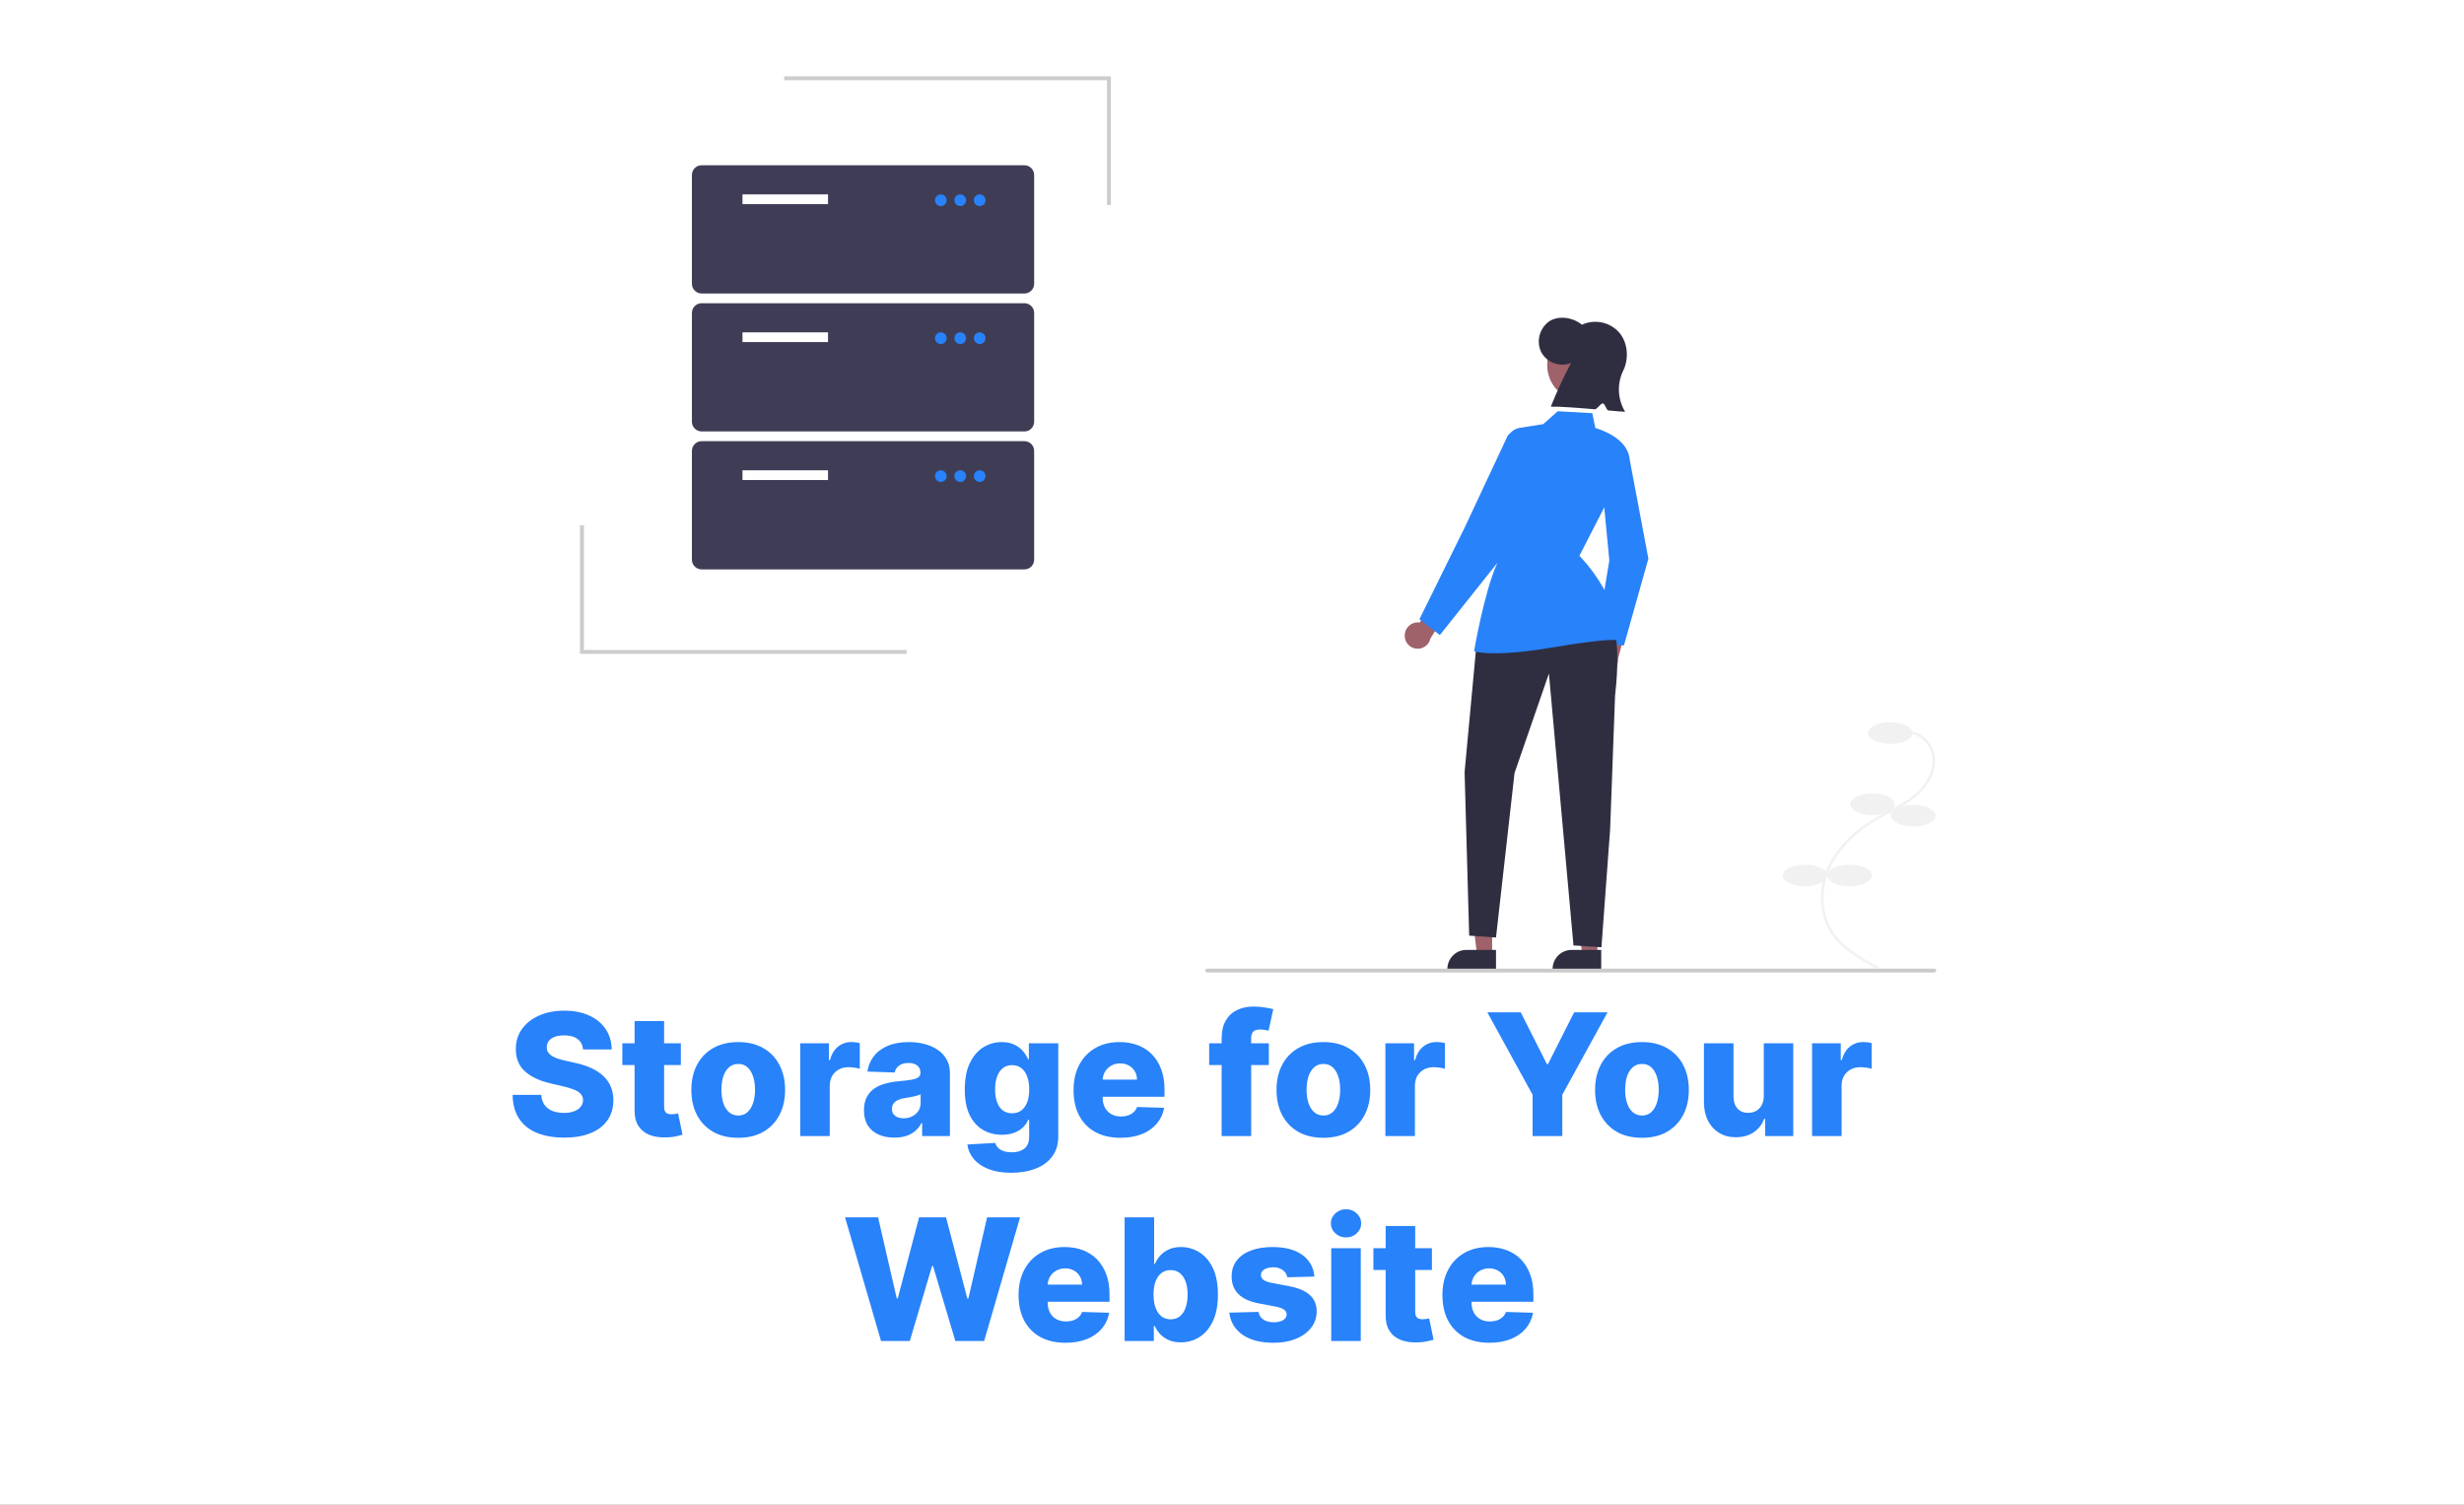 <?xml version="1.0" encoding="UTF-8"?>
<svg xmlns="http://www.w3.org/2000/svg" width="1130" height="690" viewBox="0 0 1130 690" fill="none">
  <rect x="0" y="0" width="1130" height="690" fill="#808080" stroke="none"/>
  <g clip-path="url(#clip0_1024_30)">
    <rect width="1130" height="690" fill="white"></rect>
    <path d="M267.394 481.28C267.21 479.249 266.388 477.67 264.929 476.543C263.489 475.398 261.43 474.826 258.752 474.826C256.98 474.826 255.502 475.057 254.321 475.518C253.139 475.98 252.252 476.617 251.661 477.43C251.071 478.224 250.766 479.138 250.747 480.172C250.71 481.021 250.877 481.769 251.246 482.415C251.634 483.062 252.188 483.634 252.908 484.133C253.647 484.613 254.533 485.038 255.567 485.407C256.601 485.776 257.764 486.099 259.057 486.376L263.932 487.484C266.739 488.094 269.213 488.906 271.355 489.922C273.516 490.938 275.326 492.147 276.784 493.55C278.262 494.954 279.379 496.57 280.136 498.398C280.893 500.226 281.281 502.276 281.299 504.547C281.281 508.129 280.376 511.204 278.585 513.771C276.794 516.337 274.218 518.304 270.857 519.67C267.514 521.037 263.48 521.72 258.752 521.72C254.007 521.72 249.87 521.009 246.343 519.587C242.816 518.165 240.074 516.005 238.117 513.106C236.159 510.207 235.153 506.541 235.098 502.109H248.227C248.338 503.938 248.827 505.461 249.695 506.68C250.563 507.898 251.754 508.822 253.268 509.45C254.801 510.077 256.573 510.391 258.586 510.391C260.433 510.391 262.002 510.142 263.295 509.643C264.606 509.145 265.612 508.452 266.314 507.566C267.016 506.68 267.376 505.664 267.394 504.519C267.376 503.448 267.044 502.534 266.397 501.777C265.751 501.001 264.754 500.337 263.406 499.783C262.076 499.21 260.377 498.684 258.309 498.204L252.382 496.819C247.47 495.692 243.601 493.874 240.776 491.362C237.951 488.832 236.547 485.416 236.566 481.114C236.547 477.605 237.489 474.531 239.391 471.89C241.293 469.249 243.924 467.19 247.285 465.713C250.646 464.236 254.478 463.497 258.78 463.497C263.175 463.497 266.988 464.245 270.22 465.741C273.47 467.218 275.99 469.295 277.782 471.973C279.573 474.651 280.487 477.753 280.524 481.28H267.394ZM312.239 478.455V488.426H285.399V478.455H312.239ZM291.022 468.261H304.566V507.621C304.566 508.452 304.696 509.126 304.954 509.643C305.231 510.142 305.628 510.502 306.145 510.724C306.662 510.927 307.281 511.028 308.001 511.028C308.518 511.028 309.063 510.982 309.635 510.89C310.226 510.779 310.669 510.687 310.965 510.613L313.014 520.391C312.368 520.575 311.454 520.806 310.272 521.083C309.109 521.36 307.715 521.536 306.09 521.609C302.914 521.757 300.19 521.388 297.919 520.501C295.666 519.597 293.939 518.193 292.739 516.291C291.557 514.389 290.985 511.998 291.022 509.117V468.261ZM338.553 521.803C334.084 521.803 330.243 520.889 327.03 519.061C323.835 517.214 321.37 514.648 319.634 511.361C317.917 508.055 317.059 504.224 317.059 499.866C317.059 495.489 317.917 491.658 319.634 488.371C321.37 485.065 323.835 482.499 327.03 480.67C330.243 478.824 334.084 477.901 338.553 477.901C343.022 477.901 346.853 478.824 350.048 480.67C353.261 482.499 355.726 485.065 357.443 488.371C359.179 491.658 360.047 495.489 360.047 499.866C360.047 504.224 359.179 508.055 357.443 511.361C355.726 514.648 353.261 517.214 350.048 519.061C346.853 520.889 343.022 521.803 338.553 521.803ZM338.636 511.582C340.261 511.582 341.637 511.084 342.763 510.087C343.889 509.089 344.748 507.705 345.339 505.932C345.948 504.159 346.253 502.109 346.253 499.783C346.253 497.419 345.948 495.351 345.339 493.578C344.748 491.805 343.889 490.42 342.763 489.423C341.637 488.426 340.261 487.928 338.636 487.928C336.956 487.928 335.534 488.426 334.37 489.423C333.225 490.42 332.348 491.805 331.739 493.578C331.148 495.351 330.853 497.419 330.853 499.783C330.853 502.109 331.148 504.159 331.739 505.932C332.348 507.705 333.225 509.089 334.37 510.087C335.534 511.084 336.956 511.582 338.636 511.582ZM366.986 521V478.455H380.143V486.21H380.586C381.361 483.403 382.626 481.317 384.381 479.95C386.135 478.565 388.175 477.873 390.502 477.873C391.13 477.873 391.776 477.919 392.441 478.011C393.106 478.085 393.724 478.205 394.297 478.371V490.143C393.65 489.922 392.801 489.746 391.748 489.617C390.714 489.488 389.791 489.423 388.979 489.423C387.372 489.423 385.922 489.783 384.63 490.504C383.356 491.205 382.349 492.193 381.611 493.467C380.891 494.723 380.53 496.2 380.53 497.899V521H366.986ZM410.21 521.72C407.495 521.72 405.085 521.268 402.98 520.363C400.894 519.44 399.241 518.055 398.022 516.208C396.822 514.343 396.222 512.007 396.222 509.2C396.222 506.837 396.637 504.842 397.468 503.217C398.299 501.592 399.444 500.272 400.903 499.256C402.362 498.241 404.042 497.474 405.944 496.957C407.846 496.422 409.877 496.062 412.038 495.877C414.457 495.656 416.405 495.425 417.882 495.185C419.36 494.926 420.431 494.566 421.095 494.104C421.779 493.624 422.12 492.95 422.12 492.082V491.944C422.12 490.522 421.631 489.423 420.652 488.648C419.674 487.872 418.353 487.484 416.691 487.484C414.9 487.484 413.46 487.872 412.37 488.648C411.281 489.423 410.588 490.494 410.293 491.861L397.801 491.418C398.17 488.832 399.121 486.524 400.654 484.493C402.205 482.443 404.328 480.837 407.024 479.673C409.739 478.491 412.998 477.901 416.802 477.901C419.517 477.901 422.019 478.224 424.309 478.87C426.598 479.498 428.593 480.421 430.291 481.64C431.99 482.84 433.301 484.317 434.225 486.072C435.166 487.826 435.637 489.83 435.637 492.082V521H422.896V515.072H422.563C421.806 516.513 420.837 517.732 419.655 518.729C418.492 519.726 417.116 520.474 415.528 520.972C413.958 521.471 412.186 521.72 410.21 521.72ZM414.392 512.857C415.851 512.857 417.162 512.561 418.326 511.97C419.507 511.379 420.449 510.567 421.151 509.533C421.853 508.48 422.203 507.261 422.203 505.876V501.832C421.816 502.036 421.345 502.22 420.791 502.386C420.255 502.553 419.664 502.71 419.018 502.857C418.372 503.005 417.707 503.134 417.024 503.245C416.34 503.356 415.685 503.457 415.057 503.55C413.783 503.753 412.693 504.067 411.789 504.491C410.902 504.916 410.219 505.47 409.739 506.153C409.277 506.818 409.046 507.612 409.046 508.536C409.046 509.939 409.545 511.01 410.542 511.749C411.558 512.487 412.841 512.857 414.392 512.857ZM463.752 537.841C459.708 537.841 456.245 537.278 453.365 536.151C450.484 535.025 448.222 533.483 446.578 531.526C444.935 529.568 443.947 527.352 443.615 524.878L456.439 524.158C456.679 525.026 457.122 525.783 457.769 526.429C458.434 527.075 459.292 527.574 460.345 527.925C461.416 528.276 462.671 528.451 464.112 528.451C466.383 528.451 468.257 527.897 469.735 526.789C471.23 525.7 471.978 523.788 471.978 521.055V513.577H471.507C470.972 514.888 470.159 516.06 469.07 517.094C467.98 518.129 466.623 518.941 464.998 519.532C463.392 520.123 461.545 520.418 459.458 520.418C456.356 520.418 453.512 519.698 450.927 518.258C448.36 516.799 446.301 514.546 444.75 511.499C443.218 508.434 442.451 504.491 442.451 499.672C442.451 494.705 443.245 490.614 444.833 487.401C446.421 484.17 448.499 481.778 451.066 480.227C453.651 478.676 456.43 477.901 459.403 477.901C461.637 477.901 463.549 478.288 465.137 479.064C466.743 479.821 468.063 480.8 469.098 482C470.132 483.2 470.916 484.447 471.452 485.739H471.84V478.455H485.329V521.166C485.329 524.767 484.424 527.805 482.615 530.279C480.805 532.754 478.275 534.628 475.025 535.902C471.775 537.195 468.017 537.841 463.752 537.841ZM464.167 510.558C465.811 510.558 467.214 510.124 468.377 509.256C469.541 508.388 470.436 507.141 471.064 505.516C471.692 503.891 472.006 501.943 472.006 499.672C472.006 497.364 471.692 495.379 471.064 493.717C470.455 492.036 469.559 490.744 468.377 489.839C467.214 488.934 465.811 488.482 464.167 488.482C462.487 488.482 461.065 488.943 459.902 489.866C458.738 490.79 457.852 492.092 457.242 493.772C456.652 495.434 456.356 497.401 456.356 499.672C456.356 501.943 456.661 503.891 457.27 505.516C457.88 507.141 458.757 508.388 459.902 509.256C461.065 510.124 462.487 510.558 464.167 510.558ZM513.852 521.803C509.402 521.803 505.561 520.926 502.329 519.172C499.116 517.399 496.642 514.879 494.906 511.61C493.189 508.323 492.33 504.418 492.33 499.893C492.33 495.499 493.198 491.658 494.934 488.371C496.669 485.065 499.116 482.499 502.274 480.67C505.432 478.824 509.152 477.901 513.437 477.901C516.465 477.901 519.235 478.371 521.746 479.313C524.258 480.255 526.427 481.649 528.255 483.496C530.084 485.342 531.505 487.623 532.521 490.337C533.537 493.033 534.044 496.126 534.044 499.616V502.996H497.066V495.129H521.441C521.423 493.689 521.081 492.406 520.417 491.279C519.752 490.153 518.838 489.276 517.674 488.648C516.53 488.001 515.209 487.678 513.714 487.678C512.199 487.678 510.842 488.02 509.642 488.703C508.441 489.368 507.491 490.282 506.789 491.445C506.087 492.59 505.718 493.892 505.681 495.351V503.356C505.681 505.092 506.022 506.615 506.706 507.926C507.389 509.219 508.358 510.225 509.614 510.945C510.87 511.665 512.366 512.026 514.101 512.026C515.302 512.026 516.391 511.859 517.37 511.527C518.348 511.195 519.189 510.705 519.89 510.059C520.592 509.413 521.118 508.619 521.469 507.677L533.906 508.037C533.389 510.825 532.253 513.254 530.499 515.322C528.763 517.371 526.483 518.969 523.657 520.114C520.832 521.24 517.564 521.803 513.852 521.803ZM581.901 478.455V488.426H554.535V478.455H581.901ZM560.241 521V476.294C560.241 473.007 560.859 470.283 562.097 468.123C563.334 465.944 565.051 464.319 567.248 463.248C569.446 462.158 571.985 461.614 574.866 461.614C576.749 461.614 578.522 461.761 580.184 462.057C581.864 462.334 583.111 462.583 583.923 462.805L581.763 472.721C581.264 472.555 580.655 472.416 579.935 472.305C579.233 472.195 578.568 472.139 577.94 472.139C576.352 472.139 575.263 472.49 574.672 473.192C574.081 473.893 573.785 474.854 573.785 476.072V521H560.241ZM606.906 521.803C602.438 521.803 598.597 520.889 595.384 519.061C592.189 517.214 589.724 514.648 587.988 511.361C586.271 508.055 585.412 504.224 585.412 499.866C585.412 495.489 586.271 491.658 587.988 488.371C589.724 485.065 592.189 482.499 595.384 480.67C598.597 478.824 602.438 477.901 606.906 477.901C611.375 477.901 615.207 478.824 618.401 480.67C621.614 482.499 624.08 485.065 625.797 488.371C627.533 491.658 628.401 495.489 628.401 499.866C628.401 504.224 627.533 508.055 625.797 511.361C624.08 514.648 621.614 517.214 618.401 519.061C615.207 520.889 611.375 521.803 606.906 521.803ZM606.989 511.582C608.614 511.582 609.99 511.084 611.117 510.087C612.243 509.089 613.102 507.705 613.693 505.932C614.302 504.159 614.607 502.109 614.607 499.783C614.607 497.419 614.302 495.351 613.693 493.578C613.102 491.805 612.243 490.42 611.117 489.423C609.99 488.426 608.614 487.928 606.989 487.928C605.309 487.928 603.887 488.426 602.724 489.423C601.579 490.42 600.702 491.805 600.092 493.578C599.502 495.351 599.206 497.419 599.206 499.783C599.206 502.109 599.502 504.159 600.092 505.932C600.702 507.705 601.579 509.089 602.724 510.087C603.887 511.084 605.309 511.582 606.989 511.582ZM635.339 521V478.455H648.496V486.21H648.939C649.715 483.403 650.98 481.317 652.734 479.95C654.488 478.565 656.529 477.873 658.856 477.873C659.483 477.873 660.13 477.919 660.794 478.011C661.459 478.085 662.078 478.205 662.65 478.371V490.143C662.004 489.922 661.155 489.746 660.102 489.617C659.068 489.488 658.145 489.423 657.332 489.423C655.726 489.423 654.276 489.783 652.983 490.504C651.709 491.205 650.703 492.193 649.964 493.467C649.244 494.723 648.884 496.2 648.884 497.899V521H635.339ZM682.102 464.273H697.419L709.413 488.011H709.911L721.905 464.273H737.223L716.476 502.054V521H702.848V502.054L682.102 464.273ZM753.004 521.803C748.535 521.803 744.694 520.889 741.481 519.061C738.287 517.214 735.821 514.648 734.086 511.361C732.368 508.055 731.51 504.224 731.51 499.866C731.51 495.489 732.368 491.658 734.086 488.371C735.821 485.065 738.287 482.499 741.481 480.67C744.694 478.824 748.535 477.901 753.004 477.901C757.473 477.901 761.304 478.824 764.499 480.67C767.712 482.499 770.177 485.065 771.895 488.371C773.63 491.658 774.498 495.489 774.498 499.866C774.498 504.224 773.63 508.055 771.895 511.361C770.177 514.648 767.712 517.214 764.499 519.061C761.304 520.889 757.473 521.803 753.004 521.803ZM753.087 511.582C754.712 511.582 756.088 511.084 757.214 510.087C758.341 509.089 759.199 507.705 759.79 505.932C760.4 504.159 760.704 502.109 760.704 499.783C760.704 497.419 760.4 495.351 759.79 493.578C759.199 491.805 758.341 490.42 757.214 489.423C756.088 488.426 754.712 487.928 753.087 487.928C751.407 487.928 749.985 488.426 748.821 489.423C747.677 490.42 746.799 491.805 746.19 493.578C745.599 495.351 745.304 497.419 745.304 499.783C745.304 502.109 745.599 504.159 746.19 505.932C746.799 507.705 747.677 509.089 748.821 510.087C749.985 511.084 751.407 511.582 753.087 511.582ZM808.886 502.636V478.455H822.403V521H809.496V513.078H809.053C808.111 515.682 806.504 517.75 804.233 519.283C801.98 520.797 799.256 521.554 796.062 521.554C793.163 521.554 790.614 520.889 788.417 519.56C786.22 518.23 784.511 516.374 783.293 513.992C782.074 511.592 781.455 508.785 781.437 505.572V478.455H794.982V502.913C795 505.221 795.609 507.04 796.81 508.369C798.01 509.699 799.644 510.364 801.712 510.364C803.06 510.364 804.27 510.068 805.341 509.477C806.43 508.868 807.289 507.991 807.917 506.846C808.563 505.683 808.886 504.279 808.886 502.636ZM831.025 521V478.455H844.182V486.21H844.625C845.4 483.403 846.665 481.317 848.42 479.95C850.174 478.565 852.214 477.873 854.541 477.873C855.169 477.873 855.815 477.919 856.48 478.011C857.145 478.085 857.763 478.205 858.336 478.371V490.143C857.69 489.922 856.84 489.746 855.788 489.617C854.753 489.488 853.83 489.423 853.018 489.423C851.411 489.423 849.962 489.783 848.669 490.504C847.395 491.205 846.388 492.193 845.65 493.467C844.93 494.723 844.57 496.2 844.57 497.899V521H831.025ZM404.047 615L387.538 558.273H402.69L411.248 595.445H411.719L421.497 558.273H433.851L443.628 595.528H444.099L452.686 558.273H467.81L451.329 615H438.116L427.896 580.598H427.452L417.231 615H404.047ZM488.639 615.803C484.189 615.803 480.348 614.926 477.116 613.172C473.903 611.399 471.429 608.879 469.693 605.61C467.976 602.323 467.117 598.418 467.117 593.893C467.117 589.499 467.985 585.658 469.721 582.371C471.457 579.065 473.903 576.499 477.061 574.67C480.219 572.824 483.94 571.901 488.224 571.901C491.252 571.901 494.022 572.371 496.533 573.313C499.045 574.255 501.214 575.649 503.043 577.496C504.871 579.342 506.293 581.623 507.308 584.337C508.324 587.033 508.832 590.126 508.832 593.616V596.996H471.854V589.129H496.229C496.21 587.689 495.869 586.406 495.204 585.279C494.539 584.153 493.625 583.276 492.462 582.648C491.317 582.001 489.996 581.678 488.501 581.678C486.986 581.678 485.629 582.02 484.429 582.703C483.229 583.368 482.278 584.282 481.576 585.445C480.874 586.59 480.505 587.892 480.468 589.351V597.356C480.468 599.092 480.81 600.615 481.493 601.926C482.176 603.219 483.146 604.225 484.401 604.945C485.657 605.665 487.153 606.026 488.888 606.026C490.089 606.026 491.178 605.859 492.157 605.527C493.136 605.195 493.976 604.705 494.677 604.059C495.379 603.413 495.905 602.619 496.256 601.677L508.693 602.037C508.176 604.825 507.04 607.254 505.286 609.322C503.55 611.371 501.27 612.969 498.445 614.114C495.619 615.24 492.351 615.803 488.639 615.803ZM515.749 615V558.273H529.294V579.739H529.571C530.125 578.447 530.91 577.2 531.926 576C532.96 574.8 534.271 573.821 535.859 573.064C537.465 572.288 539.386 571.901 541.62 571.901C544.575 571.901 547.335 572.676 549.902 574.227C552.487 575.778 554.574 578.17 556.162 581.401C557.75 584.633 558.544 588.751 558.544 593.755C558.544 598.575 557.778 602.609 556.245 605.859C554.731 609.109 552.681 611.547 550.096 613.172C547.529 614.797 544.676 615.609 541.537 615.609C539.395 615.609 537.539 615.259 535.97 614.557C534.4 613.855 533.08 612.932 532.009 611.787C530.956 610.642 530.144 609.414 529.571 608.103H529.156V615H515.749ZM529.017 593.727C529.017 596.017 529.322 598.011 529.931 599.71C530.559 601.409 531.455 602.729 532.618 603.671C533.8 604.594 535.212 605.056 536.856 605.056C538.518 605.056 539.93 604.594 541.094 603.671C542.257 602.729 543.134 601.409 543.725 599.71C544.335 598.011 544.639 596.017 544.639 593.727C544.639 591.437 544.335 589.452 543.725 587.772C543.134 586.092 542.257 584.79 541.094 583.866C539.949 582.943 538.536 582.482 536.856 582.482C535.194 582.482 533.781 582.934 532.618 583.839C531.455 584.744 530.559 586.036 529.931 587.717C529.322 589.397 529.017 591.401 529.017 593.727ZM602.786 585.445L590.349 585.778C590.22 584.891 589.869 584.107 589.297 583.423C588.724 582.722 587.976 582.177 587.053 581.789C586.148 581.383 585.096 581.18 583.896 581.18C582.326 581.18 580.987 581.494 579.879 582.121C578.79 582.749 578.254 583.599 578.273 584.67C578.254 585.501 578.587 586.221 579.27 586.83C579.972 587.44 581.218 587.929 583.009 588.298L591.208 589.849C595.455 590.662 598.613 592.01 600.681 593.893C602.768 595.777 603.82 598.27 603.839 601.372C603.82 604.29 602.952 606.829 601.235 608.989C599.536 611.15 597.209 612.83 594.255 614.031C591.3 615.212 587.921 615.803 584.117 615.803C578.042 615.803 573.25 614.557 569.741 612.064C566.251 609.553 564.257 606.192 563.758 601.982L577.137 601.649C577.432 603.2 578.199 604.382 579.436 605.195C580.673 606.007 582.252 606.413 584.172 606.413C585.908 606.413 587.321 606.09 588.41 605.444C589.5 604.798 590.054 603.939 590.072 602.868C590.054 601.908 589.629 601.141 588.798 600.569C587.967 599.978 586.665 599.516 584.893 599.184L577.469 597.771C573.204 596.996 570.028 595.565 567.941 593.478C565.854 591.373 564.82 588.695 564.839 585.445C564.82 582.602 565.577 580.173 567.11 578.161C568.643 576.129 570.822 574.578 573.647 573.507C576.472 572.436 579.805 571.901 583.646 571.901C589.408 571.901 593.95 573.11 597.274 575.529C600.598 577.93 602.435 581.235 602.786 585.445ZM610.507 615V572.455H624.052V615H610.507ZM617.293 567.496C615.391 567.496 613.757 566.869 612.391 565.613C611.024 564.339 610.341 562.806 610.341 561.015C610.341 559.242 611.024 557.728 612.391 556.472C613.757 555.198 615.391 554.561 617.293 554.561C619.214 554.561 620.848 555.198 622.196 556.472C623.563 557.728 624.246 559.242 624.246 561.015C624.246 562.806 623.563 564.339 622.196 565.613C620.848 566.869 619.214 567.496 617.293 567.496ZM656.688 572.455V582.426H629.848V572.455H656.688ZM635.471 562.261H649.016V601.621C649.016 602.452 649.145 603.126 649.403 603.643C649.68 604.142 650.077 604.502 650.594 604.724C651.111 604.927 651.73 605.028 652.45 605.028C652.967 605.028 653.512 604.982 654.084 604.89C654.675 604.779 655.119 604.687 655.414 604.613L657.464 614.391C656.817 614.575 655.903 614.806 654.722 615.083C653.558 615.36 652.164 615.536 650.539 615.609C647.363 615.757 644.639 615.388 642.368 614.501C640.115 613.597 638.388 612.193 637.188 610.291C636.006 608.389 635.434 605.998 635.471 603.117V562.261ZM683.03 615.803C678.579 615.803 674.739 614.926 671.507 613.172C668.294 611.399 665.82 608.879 664.084 605.61C662.366 602.323 661.508 598.418 661.508 593.893C661.508 589.499 662.376 585.658 664.111 582.371C665.847 579.065 668.294 576.499 671.452 574.67C674.609 572.824 678.33 571.901 682.614 571.901C685.643 571.901 688.413 572.371 690.924 573.313C693.435 574.255 695.605 575.649 697.433 577.496C699.261 579.342 700.683 581.623 701.699 584.337C702.714 587.033 703.222 590.126 703.222 593.616V596.996H666.244V589.129H690.619C690.601 587.689 690.259 586.406 689.594 585.279C688.93 584.153 688.016 583.276 686.852 582.648C685.707 582.001 684.387 581.678 682.891 581.678C681.377 581.678 680.02 582.02 678.82 582.703C677.619 583.368 676.668 584.282 675.967 585.445C675.265 586.59 674.896 587.892 674.859 589.351V597.356C674.859 599.092 675.2 600.615 675.883 601.926C676.567 603.219 677.536 604.225 678.792 604.945C680.047 605.665 681.543 606.026 683.279 606.026C684.479 606.026 685.569 605.859 686.547 605.527C687.526 605.195 688.366 604.705 689.068 604.059C689.77 603.413 690.296 602.619 690.647 601.677L703.084 602.037C702.567 604.825 701.431 607.254 699.677 609.322C697.941 611.371 695.66 612.969 692.835 614.114C690.01 615.24 686.741 615.803 683.03 615.803Z" fill="#2882FA"></path>
    <g clip-path="url(#clip1_1024_30)">
      <path d="M730.418 304.629C729.913 303.112 730.027 301.458 730.735 300.025C731.442 298.591 732.687 297.494 734.199 296.972C734.509 296.87 734.827 296.793 735.149 296.743L738.406 283.392L746.896 283.418L742.036 302.207C742.154 303.553 741.819 304.899 741.083 306.032C740.347 307.165 739.254 308.019 737.976 308.459C737.228 308.709 736.438 308.807 735.652 308.749C734.866 308.691 734.099 308.477 733.396 308.121C732.693 307.765 732.068 307.273 731.557 306.673C731.046 306.074 730.659 305.379 730.418 304.629Z" fill="#9F616A"></path>
      <path d="M744.754 295.989L731.75 295.076L738.048 257.049L734.04 215.177L747.186 209.716L755.952 256.215L755.928 256.3L744.754 295.989Z" fill="#2882FA"></path>
      <path d="M644.204 291.533C644.175 289.938 644.781 288.398 645.889 287.25C646.996 286.101 648.515 285.44 650.111 285.41C650.437 285.408 650.763 285.434 651.085 285.486L658.207 273.778L666.285 276.429L655.997 292.819C655.685 294.259 654.851 295.532 653.655 296.393C652.459 297.254 650.987 297.643 649.521 297.483C648.056 297.323 646.701 296.627 645.719 295.528C644.738 294.429 644.198 293.006 644.204 291.533Z" fill="#9F616A"></path>
      <path d="M684.306 437.922H677.388L674.098 410.888L684.308 410.889L684.306 437.922Z" fill="#9F616A"></path>
      <path d="M686.071 444.716L663.766 444.715V444.429C663.757 442.101 664.671 439.865 666.309 438.209C667.108 437.392 668.063 436.743 669.117 436.301C670.172 435.858 671.304 435.631 672.447 435.633L686.071 435.633L686.071 444.716Z" fill="#2F2E41"></path>
      <path d="M732.566 437.922H725.648L722.357 410.888L732.566 410.889L732.566 437.922Z" fill="#9F616A"></path>
      <path d="M734.33 444.716L712.025 444.715V444.429C712.017 442.101 712.931 439.865 714.569 438.209C715.368 437.392 716.323 436.743 717.377 436.301C718.431 435.858 719.564 435.631 720.707 435.633L734.331 435.633L734.33 444.716Z" fill="#2F2E41"></path>
      <path d="M725.987 184.059C735.063 184.059 742.421 176.605 742.421 167.409C742.421 158.213 735.063 150.758 725.987 150.758C716.911 150.758 709.553 158.213 709.553 167.409C709.553 176.605 716.911 184.059 725.987 184.059Z" fill="#9F616A"></path>
      <path d="M720.436 166.496C717.965 167.448 715.234 167.479 712.742 166.584C710.25 165.688 708.164 163.926 706.866 161.62C705.687 159.228 705.39 156.498 706.027 153.909C706.663 151.321 708.192 149.039 710.344 147.464C714.719 144.498 721.251 145.48 725.491 148.92C728.351 147.603 731.559 147.242 734.64 147.89C737.721 148.538 740.511 150.16 742.597 152.516C746.691 157.314 747.138 164.93 744.155 170.523C742.85 173.442 742.271 176.634 742.469 179.825C742.666 183.016 743.633 186.113 745.288 188.849C744.005 188.796 741.179 188.556 737.645 188.247C736.622 188.157 736.179 185.113 735.057 185.015C734.068 184.929 732.409 187.789 731.372 187.7C723.695 187.043 715.1 186.376 711.205 186.506C713.938 179.683 717.019 173.005 720.436 166.496Z" fill="#2F2E41"></path>
      <path d="M738.59 284.712C738.59 284.712 743.931 290.291 740.669 319.101L738.416 380.275L734.43 434.442L721.604 433.578L710.338 308.905L694.566 354.526L686.073 429.949L673.768 429.085L671.666 354.082L677.061 296.117L738.59 284.712Z" fill="#2F2E41"></path>
      <path d="M685.728 299.607C679.166 299.607 676.523 298.808 676.33 298.747L676.025 298.65L676.079 298.331C676.123 298.069 680.531 272.025 686.581 258.352L690.834 202.903C690.947 201.266 691.611 199.715 692.717 198.502C693.824 197.289 695.309 196.486 696.93 196.224L707.75 194.503L714.369 188.598L730.225 189.486L731.623 196.282C733.52 196.819 746.034 200.705 747.272 210.01L747.288 210.126L747.234 210.23L724.308 254.916C726.246 256.853 741.556 272.789 742.595 293.161L742.62 293.651L742.148 293.541C742.104 293.532 737.205 292.589 711.44 297.002C699.524 299.042 691.242 299.607 685.728 299.607Z" fill="#2882FA"></path>
      <path d="M660.312 291.263L650.967 283.972L671.824 241.692L691.223 200.254C691.489 199.676 691.927 199.194 692.478 198.875C693.028 198.556 693.664 198.415 694.298 198.471C694.931 198.527 695.533 198.777 696.018 199.188C696.504 199.599 696.851 200.15 697.012 200.765L701.813 218.414L686.798 257.995L660.312 291.263Z" fill="#2882FA"></path>
      <path d="M860.911 444.414L861.466 443.388C854.022 439.365 844.756 434.358 839.917 426.142C835.147 418.042 835.04 407.043 839.638 397.437C843.551 389.262 850.739 381.938 860.425 376.257C862.336 375.136 864.341 374.074 866.281 373.046C870.969 370.564 875.817 367.996 879.815 364.354C885.32 359.337 889.486 350.918 886.381 343.419C885.36 341.025 883.688 338.966 881.554 337.474C879.421 335.983 876.911 335.119 874.311 334.98L874.245 336.145C876.627 336.272 878.926 337.063 880.881 338.428C882.836 339.794 884.369 341.68 885.306 343.873C888.191 350.841 884.232 358.749 879.028 363.492C875.14 367.035 870.358 369.567 865.734 372.016C863.784 373.049 861.767 374.117 859.834 375.251C849.947 381.05 842.599 388.548 838.585 396.934C833.821 406.885 833.946 418.304 838.911 426.733C843.915 435.229 853.339 440.322 860.911 444.414Z" fill="#F1F1F1"></path>
      <path d="M866.911 341.129C872.553 341.129 877.126 338.909 877.126 336.171C877.126 333.433 872.553 331.213 866.911 331.213C861.269 331.213 856.695 333.433 856.695 336.171C856.695 338.909 861.269 341.129 866.911 341.129Z" fill="#F1F1F1"></path>
      <path d="M858.739 373.793C864.381 373.793 868.954 371.573 868.954 368.835C868.954 366.097 864.381 363.877 858.739 363.877C853.097 363.877 848.523 366.097 848.523 368.835C848.523 371.573 853.097 373.793 858.739 373.793Z" fill="#F1F1F1"></path>
      <path d="M877.419 379.043C883.06 379.043 887.634 376.823 887.634 374.085C887.634 371.347 883.06 369.127 877.419 369.127C871.777 369.127 867.203 371.347 867.203 374.085C867.203 376.823 871.777 379.043 877.419 379.043Z" fill="#F1F1F1"></path>
      <path d="M848.231 406.457C853.873 406.457 858.446 404.237 858.446 401.499C858.446 398.761 853.873 396.541 848.231 396.541C842.589 396.541 838.016 398.761 838.016 401.499C838.016 404.237 842.589 406.457 848.231 406.457Z" fill="#F1F1F1"></path>
      <path d="M827.799 406.457C833.441 406.457 838.015 404.237 838.015 401.499C838.015 398.761 833.441 396.541 827.799 396.541C822.158 396.541 817.584 398.761 817.584 401.499C817.584 404.237 822.158 406.457 827.799 406.457Z" fill="#F1F1F1"></path>
      <path d="M886.676 446H553.583C553.347 446 553.12 445.906 552.953 445.739C552.785 445.572 552.691 445.345 552.691 445.109C552.691 444.873 552.785 444.646 552.953 444.479C553.12 444.312 553.347 444.218 553.583 444.218H887.108C887.344 444.218 887.571 444.312 887.738 444.479C887.905 444.646 887.999 444.873 887.999 445.109C887.999 445.601 887.168 446 886.676 446Z" fill="#CBCBCB"></path>
      <path d="M469.806 134.598H321.771C320.589 134.597 319.456 134.127 318.62 133.291C317.784 132.456 317.314 131.324 317.312 130.142V80.242C317.314 79.06 317.784 77.928 318.62 77.093C319.456 76.257 320.589 75.787 321.771 75.786H469.806C470.988 75.787 472.122 76.257 472.958 77.093C473.794 77.928 474.264 79.06 474.265 80.242V130.142C474.264 131.324 473.794 132.456 472.958 133.291C472.122 134.127 470.988 134.597 469.806 134.598Z" fill="#3F3D56"></path>
      <path d="M379.736 89.152H340.498V93.608H379.736V89.152Z" fill="white"></path>
      <path d="M431.459 94.499C432.936 94.499 434.134 93.302 434.134 91.826C434.134 90.349 432.936 89.152 431.459 89.152C429.981 89.152 428.783 90.349 428.783 91.826C428.783 93.302 429.981 94.499 431.459 94.499Z" fill="#2882FA"></path>
      <path d="M440.377 94.499C441.854 94.499 443.052 93.302 443.052 91.826C443.052 90.349 441.854 89.152 440.377 89.152C438.899 89.152 437.701 90.349 437.701 91.826C437.701 93.302 438.899 94.499 440.377 94.499Z" fill="#2882FA"></path>
      <path d="M449.294 94.499C450.772 94.499 451.97 93.302 451.97 91.826C451.97 90.349 450.772 89.152 449.294 89.152C447.817 89.152 446.619 90.349 446.619 91.826C446.619 93.302 447.817 94.499 449.294 94.499Z" fill="#2882FA"></path>
      <path d="M469.806 197.865H321.771C320.589 197.864 319.456 197.394 318.62 196.559C317.784 195.724 317.314 194.591 317.312 193.41V143.509C317.314 142.328 317.784 141.195 318.62 140.36C319.456 139.525 320.589 139.055 321.771 139.054H469.806C470.988 139.055 472.122 139.525 472.958 140.36C473.794 141.195 474.264 142.328 474.265 143.509V193.41C474.264 194.591 473.794 195.724 472.958 196.559C472.122 197.394 470.988 197.864 469.806 197.865Z" fill="#3F3D56"></path>
      <path d="M379.736 152.42H340.498V156.875H379.736V152.42Z" fill="white"></path>
      <path d="M431.459 157.766C432.936 157.766 434.134 156.57 434.134 155.093C434.134 153.617 432.936 152.42 431.459 152.42C429.981 152.42 428.783 153.617 428.783 155.093C428.783 156.57 429.981 157.766 431.459 157.766Z" fill="#2882FA"></path>
      <path d="M440.377 157.766C441.854 157.766 443.052 156.57 443.052 155.093C443.052 153.617 441.854 152.42 440.377 152.42C438.899 152.42 437.701 153.617 437.701 155.093C437.701 156.57 438.899 157.766 440.377 157.766Z" fill="#2882FA"></path>
      <path d="M449.294 157.766C450.772 157.766 451.97 156.57 451.97 155.093C451.97 153.617 450.772 152.42 449.294 152.42C447.817 152.42 446.619 153.617 446.619 155.093C446.619 156.57 447.817 157.766 449.294 157.766Z" fill="#2882FA"></path>
      <path d="M469.806 261.132H321.771C320.589 261.131 319.456 260.661 318.62 259.826C317.784 258.99 317.314 257.858 317.312 256.677V206.776C317.314 205.595 317.784 204.462 318.62 203.627C319.456 202.792 320.589 202.322 321.771 202.32H469.806C470.988 202.322 472.122 202.792 472.958 203.627C473.794 204.462 474.264 205.595 474.265 206.776V256.677C474.264 257.858 473.794 258.99 472.958 259.826C472.122 260.661 470.988 261.131 469.806 261.132Z" fill="#3F3D56"></path>
      <path d="M379.736 215.687H340.498V220.142H379.736V215.687Z" fill="white"></path>
      <path d="M431.459 221.033C432.936 221.033 434.134 219.836 434.134 218.36C434.134 216.883 432.936 215.687 431.459 215.687C429.981 215.687 428.783 216.883 428.783 218.36C428.783 219.836 429.981 221.033 431.459 221.033Z" fill="#2882FA"></path>
      <path d="M440.377 221.033C441.854 221.033 443.052 219.836 443.052 218.36C443.052 216.883 441.854 215.687 440.377 215.687C438.899 215.687 437.701 216.883 437.701 218.36C437.701 219.836 438.899 221.033 440.377 221.033Z" fill="#2882FA"></path>
      <path d="M449.294 221.033C450.772 221.033 451.97 219.836 451.97 218.36C451.97 216.883 450.772 215.687 449.294 215.687C447.817 215.687 446.619 216.883 446.619 218.36C446.619 219.836 447.817 221.033 449.294 221.033Z" fill="#2882FA"></path>
      <path d="M415.818 299.861H266V240.841H267.784V298.079H415.818V299.861Z" fill="#CCCCCC"></path>
      <path d="M359.637 35H509.455V94.02H507.672V36.782H359.637V35Z" fill="#CCCCCC"></path>
    </g>
  </g>
  <defs>
    <clipPath id="clip0_1024_30">
      <rect width="1130" height="690" fill="white"></rect>
    </clipPath>
    <clipPath id="clip1_1024_30">
      <rect width="622" height="411" fill="white" transform="translate(266 35)"></rect>
    </clipPath>
  </defs>
</svg>
